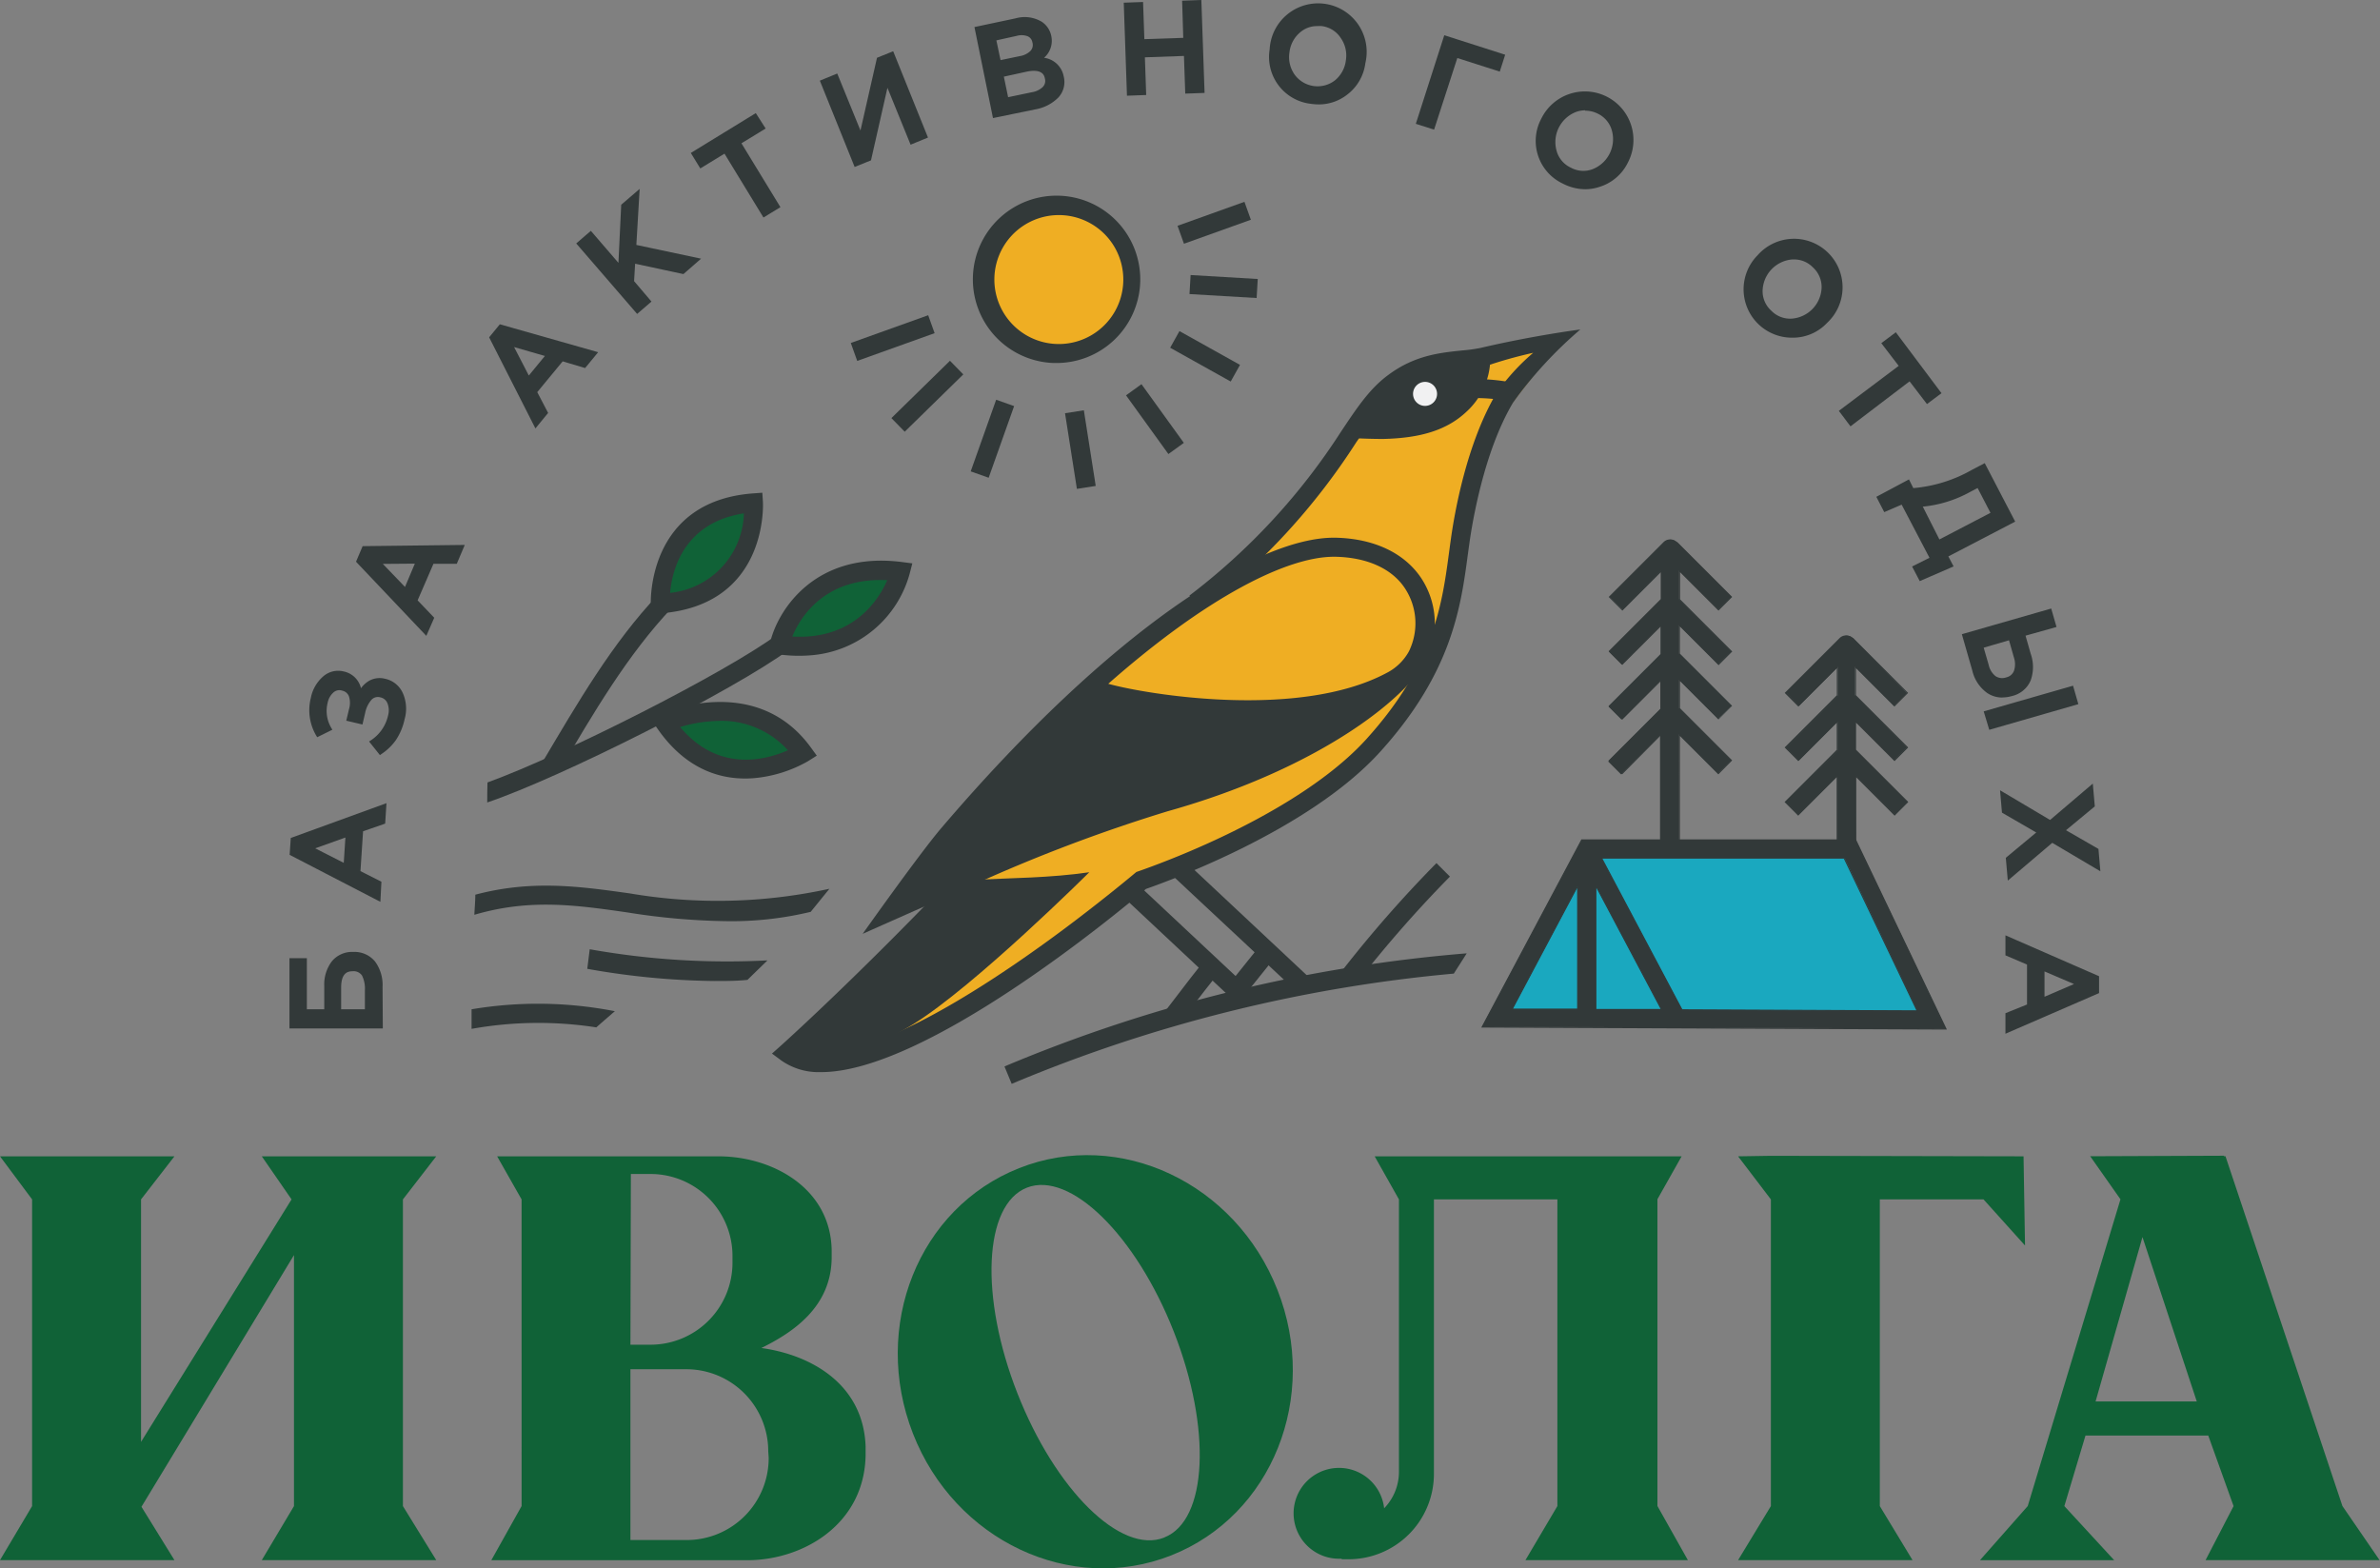 <?xml version="1.0" encoding="UTF-8"?> <svg xmlns="http://www.w3.org/2000/svg" viewBox="0 0 273.55 180.24"><rect x="0" y="0" width="273.55" height="180.24" fill="#808080" stroke="none"/> <defs> <style>.cls-1{fill:#1aa8bf;}.cls-2{fill:#efae23;}.cls-3{fill:#323939;}.cls-4{fill:#106237;}.cls-5{fill:#f1f1f2;}</style> </defs> <title>Ivolga (color)</title> <g id="Слой_2" data-name="Слой 2"> <g id="Слой_1-2" data-name="Слой 1"> <polygon class="cls-1" points="172.25 117.8 222.39 117.8 212.49 97.3 182.6 97.3 172.25 117.8"></polygon> <path class="cls-2" d="M137.93,69.92c14.52-13.27,20.79-25.1,25.79-26.95,5.78-2.14,7.72-1.13,7.72-1.13s4.06-3,7.56-2.09c.07,0-6.85,8.18-9.35,12.63-2,3.52-1.26,5.64-1.91,9.42s-1.36,13.19-9.33,23-26.51,15.86-26.51,15.86-30.65,26.43-39.76,19.75c.21-.19,8.88-7.8,20.23-19.93"></path> <path class="cls-2" d="M103.58,103.29s17.5-8.83,30-12.45c15.9-4.6,25.52-12.41,27-16.29,1.89-5-1.07-10.87-9-11C143.15,63.47,121.39,79.53,103.58,103.29Z"></path> <path class="cls-3" d="M125.63,79c.82.78,23.75,6.61,34.22-.54,0,0-12.5,9.18-21.78,12.12l-12.45,4-22.32,9.23C109.24,94.91,116.37,87.44,125.63,79Z"></path> <path class="cls-3" d="M170.48,41.44s-1.17,7.92-14,7.32C156.48,48.76,160.91,39.73,170.48,41.44Z"></path> <path class="cls-4" d="M89.67,73.39s2.44-9.27,13.68-6.56C103.35,66.83,100.51,76.17,89.67,73.39Z"></path> <path class="cls-4" d="M77.3,82.51s8.92-4.05,14.51,4.43C91.81,86.94,82.67,91.77,77.3,82.51Z"></path> <path class="cls-4" d="M76,68.81s.35-10.41,11.08-10.36C87.11,58.45,86.73,68.77,76,68.81Z"></path> <circle class="cls-2" cx="121.42" cy="32.31" r="7.91"></circle> <path class="cls-3" d="M90.66,121.13l21.15-20c4.53-.23,8.84-.22,13.39-.88,0,0-13.13,13.07-20.28,17.49C95.91,123.27,90.66,121.13,90.66,121.13Z"></path> <path class="cls-3" d="M121.21,41.72h-.16a9.62,9.62,0,1,1,10-9.21l-1.09,0,1.09,0A9.63,9.63,0,0,1,121.21,41.72Zm.43-17a7.41,7.41,0,1,0,.12,0Z"></path> <rect class="cls-3" x="135.47" y="24.5" width="8.17" height="2.19" transform="translate(-0.45 48.6) rotate(-19.72)"></rect> <rect class="cls-3" x="97.88" y="37.75" width="9.45" height="2.19" transform="translate(-7.09 36.91) rotate(-19.72)"></rect> <rect class="cls-3" x="101.88" y="44.45" width="9.42" height="2.19" transform="translate(-1.45 87.54) rotate(-44.38)"></rect> <rect class="cls-3" x="109.7" y="49.33" width="8.74" height="2.19" transform="translate(28.36 141.03) rotate(-70.44)"></rect> <rect class="cls-3" x="123.08" y="47.27" width="2.19" height="8.8" transform="translate(-6.51 19.88) rotate(-8.92)"></rect> <rect class="cls-3" x="131.64" y="44" width="2.19" height="8.32" transform="translate(-3.07 86.8) rotate(-35.82)"></rect> <rect class="cls-3" x="137.41" y="36.97" width="2.19" height="7.97" transform="translate(35.24 141.93) rotate(-60.83)"></rect> <rect class="cls-3" x="139.54" y="29.07" width="2.19" height="7.73" transform="translate(99.47 171.38) rotate(-86.62)"></rect> <path class="cls-4" d="M253.5,179.31h20l-4.27-6.22-13.44-40.2h-.21l.05-.06-15.39.06,3.48,4.95L233.06,173.1l-5.49,6.22H243l-5.73-6.22,2.43-8.11h14.11l2.91,8.11Zm-12.64-18.24,5.39-18.89,6.24,18.89Z"></path> <polygon class="cls-4" points="50.14 132.9 30.09 132.9 33.51 137.85 16.21 165.72 16.21 137.85 20.05 132.9 0 132.9 3.69 137.85 3.69 173.1 0 179.31 20.05 179.31 16.21 173.1 16.21 173.26 33.79 144.25 33.79 173.1 30.09 179.31 50.14 179.31 46.31 173.1 46.31 137.85 50.14 132.9"></polygon> <path class="cls-4" d="M87.51,154.93c3.69-1.82,8-4.73,8.08-10.31v-.93c-.12-7.15-6.83-10.79-13-10.79H57.14l2.81,4.95V173.1l-3.48,6.22H85.88c6.5,0,13.48-4.18,13.61-12.07v-1C99.24,159.09,93.24,155.72,87.51,154.93Zm-15-20h2.26a9.42,9.42,0,0,1,9.42,9.42v.78a9.42,9.42,0,0,1-9.42,9.42H72.46Zm15.84,32.61A9.42,9.42,0,0,1,78.88,177H72.46V157.37h6.42a9.42,9.42,0,0,1,9.42,9.42Z"></path> <path class="cls-4" d="M146.83,148.26c-4.83-12.3-18.13-18.58-29.7-14s-17,18.2-12.2,30.5,18.13,18.58,29.7,14S151.67,160.56,146.83,148.26Zm-13,28.45c-5,2-12.53-5.47-16.89-16.57s-3.88-21.69,1.09-23.64,12.53,5.47,16.89,16.57S138.79,174.75,133.83,176.7Z"></path> <polygon class="cls-4" points="216.06 173.1 216.06 137.85 227.98 137.85 232.75 143.15 232.58 132.9 203.54 132.84 199.77 132.9 203.54 137.85 203.54 173.1 199.77 179.31 219.82 179.31 216.06 173.1"></polygon> <path class="cls-4" d="M175.33,179.31H194l-3.5-6.22V137.83l2.78-4.93H158l2.79,4.95v31.32a6,6,0,0,1-1.7,4.18,5.22,5.22,0,1,0-5.19,5.8l.31,0v.06H155a9.81,9.81,0,0,0,9.81-9.81V137.85H179V173.1Z"></path> <path class="cls-3" d="M72.12,104.87a77.79,77.79,0,0,0,11.26,1,38.85,38.85,0,0,0,9.8-1.07l2.15-2.65a60.1,60.1,0,0,1-22.89.54c-5.8-.82-11.32-1.59-17.81.14,0,.78-.08,1.55-.11,2.31C60.85,103.28,66.1,104,72.12,104.87Z"></path> <path class="cls-3" d="M67.78,109.1l-.28,2.25a87.69,87.69,0,0,0,14.6,1.4c1.31,0,2.57,0,3.81-.13l2.3-2.24A89.69,89.69,0,0,1,67.78,109.1Z"></path> <path class="cls-3" d="M54.2,116c0,.85,0,1.6,0,2.25a43.53,43.53,0,0,1,14.34-.17c.61-.55,2.13-1.86,2.13-1.86A46,46,0,0,0,54.2,116Z"></path> <path class="cls-3" d="M93.37,75.3a16.87,16.87,0,0,1-3.94-.1L88.24,75l.28-1.17c.89-3.74,5.19-10.49,15.11-9.24l1.23.16-.31,1.2A12.79,12.79,0,0,1,93.37,75.3Zm-2.31-2.14c7,.4,9.92-4.19,10.92-6.48C94.81,66.33,92,70.9,91.06,73.16Z"></path> <path class="cls-3" d="M86.61,89.44c-3.42.26-7.66-.76-11.11-5.79l-.74-1.08L76,82c.11,0,10.85-4.8,17.19,3.9l.69.95-1,.63A15.23,15.23,0,0,1,86.61,89.44Zm-8.44-5.88c4.49,5.35,10,3.72,12.39,2.67a10.27,10.27,0,0,0-8.33-3.36A16,16,0,0,0,78.18,83.56Z"></path> <path class="cls-3" d="M64.24,88.7l-1.89-1.11c4-6.75,8.05-13.73,13.29-19.24l1.59,1.51C72.16,75.2,68.13,82.06,64.24,88.7Z"></path> <path class="cls-3" d="M74.86,70.58l-.06-1.12c0-.12-.49-11.82,11.72-12.75l1.1-.08.07,1.1c0,.12.64,11.78-11.72,12.76ZM85.5,59c-7,1.09-8.27,6.66-8.48,9.14A9.44,9.44,0,0,0,85.5,59Z"></path> <rect class="cls-3" x="140.87" y="110.89" width="5.4" height="2.19" transform="translate(-33.62 153.93) rotate(-51.27)"></rect> <path class="cls-3" d="M94.3,123.22a7.43,7.43,0,0,1-4.49-1.33l-1.08-.8,1-.89c.09-.08,8.72-7.81,20.32-20l1.59,1.51c-9.18,9.66-16.53,16.54-19.28,19.07,3.86,1.23,11.31-1.54,21.32-8,4.22-2.72,8.21-5.65,11.24-8,3.32-2.56,5.69-4.56,5.69-4.56s2.7-.91,6.17-2.39C142.73,95.3,151.72,90.79,157,85c7.84-8.65,8.75-15.52,9.56-21.59.06-.42.11-.83.17-1.24C167.16,59,168.55,51,172,45.18a25,25,0,0,1,4.22-4.63,50.85,50.85,0,0,0-5.48,1.54,24.38,24.38,0,0,1-2.73.42c-2.51.28-4.76.57-7.13,2.33-1.85,1.38-3.15,3.33-5,6a75.65,75.65,0,0,1-17.81,19.33l-1.36-1.72A73.69,73.69,0,0,0,154.1,49.66c1.85-2.77,3.32-5,5.47-6.57,3.06-2.28,6-2.55,8.46-2.81a18.31,18.31,0,0,0,2.13-.29c6.24-1.46,11.48-2.12,11.48-2.12a47.11,47.11,0,0,0-7.75,8.43c-3.34,5.62-4.67,13.76-5,16.12l-.17,1.23c-.81,6.07-1.81,13.62-10.1,22.77s-24.78,15-26.91,15.75C128.25,105.11,106.2,123.32,94.3,123.22Z"></path> <path class="cls-3" d="M163.34,66.43c-1.94-2.89-5.43-4.53-9.82-4.63h-.14c-8.71-.07-25.52,10.3-45.23,33.42-2.51,2.95-9,12.11-9,12.11s6.73-3,12.25-5.42a184.19,184.19,0,0,1,22.81-8.67c17.83-5,28.28-13.54,30-18A9.47,9.47,0,0,0,163.34,66.43ZM133.58,91.12c-9.62,2.7-22.07,8.24-28.48,11.23a194.39,194.39,0,0,1,20.46-22.12c2,.88,9.14,2.38,17.09,2.45a47.22,47.22,0,0,0,12.73-1.45A71.51,71.51,0,0,1,133.58,91.12Zm28.55-16.69a4.28,4.28,0,0,1-.24.52,6.08,6.08,0,0,1-2.51,2.39c-10.09,5.39-27.63,2.47-32,1.25,11.35-10,20.59-14.64,26-14.6h.12c3.66.08,6.52,1.38,8,3.66A7.3,7.3,0,0,1,162.13,74.43Z"></path> <rect class="cls-3" x="135.04" y="100" width="2.19" height="16.31" transform="translate(-35.87 133.58) rotate(-46.87)"></rect> <polygon class="cls-3" points="148.62 113.58 134.91 100.77 136.41 99.17 150.51 112.38 148.62 113.58"></polygon> <path class="cls-3" d="M135.7,117.44,134,116.11c1.88-2.47,4.19-5.48,4.55-5.81l.74.81.76.79C139.71,112.21,137.57,115,135.7,117.44Z"></path> <path class="cls-3" d="M159,50.45q-1.4,0-2.93-.07l.15-2.14c5.08.35,8.62-.39,10.84-2.47a6.36,6.36,0,0,0,2.07-4.16h2.15a8.41,8.41,0,0,1-2.75,5.73C166.31,49.42,163.32,50.35,159,50.45Z"></path> <path class="cls-3" d="M173.56,46.12a22.61,22.61,0,0,0-3.71-.37l0-2.19A24.55,24.55,0,0,1,174,44Z"></path> <path class="cls-5" d="M163.78,46.65h-.05a1.38,1.38,0,1,1,1.44-1.31h0a1.38,1.38,0,0,1-1.39,1.31Z"></path> <path class="cls-3" d="M167.09,111.9a170.89,170.89,0,0,0-50.81,12.67l-.83-2a173.17,173.17,0,0,1,53.13-13c-.42.68-1.16,1.81-1.48,2.33"></path> <path class="cls-3" d="M156.06,112.82l-1.74-1.34A141.84,141.84,0,0,1,165.1,99.2l1.55,1.55A139.43,139.43,0,0,0,156.06,112.82Z"></path> <path class="cls-3" d="M43.76,118H33.48v-7.66h1.63v5.87h2.36v-2.86a4.18,4.18,0,0,1,.82-2.72,2.8,2.8,0,0,1,2.29-1,2.85,2.85,0,0,1,2.35,1,4.33,4.33,0,0,1,.82,2.8Zm-1.62-1.79v-2.38a3.58,3.58,0,0,0-.36-1.82,1.37,1.37,0,0,0-1.27-.59q-1.51,0-1.51,2.08v2.7Z"></path> <path class="cls-3" d="M44,118.2H33.27v-8.07h2V116h2v-2.66a4.4,4.4,0,0,1,.87-2.85,3,3,0,0,1,2.45-1.08,3.06,3.06,0,0,1,2.51,1.09,4.55,4.55,0,0,1,.87,2.93Zm-10.28-.41h9.87v-4.36a4.15,4.15,0,0,0-.78-2.67,2.63,2.63,0,0,0-2.19-.94,2.58,2.58,0,0,0-2.13.93,4,4,0,0,0-.78,2.59v3.07H34.9v-5.87H33.69Zm8.66-1.38H38.79V113.5c0-1.89.93-2.29,1.72-2.29a1.56,1.56,0,0,1,1.45.69,3.73,3.73,0,0,1,.39,1.93ZM39.21,116h2.73v-2.17a3.41,3.41,0,0,0-.33-1.71,1.17,1.17,0,0,0-1.09-.49c-.56,0-1.31.19-1.31,1.88Z"></path> <path class="cls-3" d="M43.54,103.32l-10-5.19.11-1.67,10.62-3.84-.12,1.9-2.54.88-.32,4.85,2.41,1.22ZM39.7,99.49,39.93,96l-4.22,1.5Z"></path> <path class="cls-3" d="M43.72,103.65,33.29,98.25l.13-1.94,11-4-.15,2.35-2.54.88-.3,4.58,2.41,1.22ZM33.72,98l9.64,5,.09-1.4L41,100.38l.34-5.12,2.54-.88L44,92.93l-10.2,3.69Zm6.16,1.81-4.69-2.38,5-1.77ZM36.23,97.5l3.28,1.67.19-2.91Z"></path> <path class="cls-3" d="M36,80.24a4.14,4.14,0,0,1,1.35-2.35,2.4,2.4,0,0,1,2.16-.53,2.48,2.48,0,0,1,1.93,2.25,3.09,3.09,0,0,1,1.21-1.22,2.29,2.29,0,0,1,1.65-.17,2.67,2.67,0,0,1,1.86,1.51,4.18,4.18,0,0,1,.2,2.85,6.76,6.76,0,0,1-1,2.34,6.09,6.09,0,0,1-1.68,1.6l-1-1.24a4.8,4.8,0,0,0,2.11-3,2.38,2.38,0,0,0-.08-1.49,1.32,1.32,0,0,0-1-.82,1.21,1.21,0,0,0-1.25.37,3.44,3.44,0,0,0-.75,1.57L41.53,83l-1.46-.34.26-1.11a2.69,2.69,0,0,0,0-1.6,1.27,1.27,0,0,0-1-.8,1.24,1.24,0,0,0-1.14.28,2.3,2.3,0,0,0-.71,1.27A4,4,0,0,0,38,83.78l-1.37.67A5.53,5.53,0,0,1,36,80.24Z"></path> <path class="cls-3" d="M43.67,86.79l-1.25-1.57.19-.12a4.62,4.62,0,0,0,2-2.89,2.19,2.19,0,0,0-.07-1.36,1.11,1.11,0,0,0-.82-.7,1,1,0,0,0-1.05.31,3.26,3.26,0,0,0-.7,1.48l-.31,1.33-1.86-.44.31-1.31a2.51,2.51,0,0,0,0-1.48,1.07,1.07,0,0,0-.81-.67,1,1,0,0,0-1,.24,2.11,2.11,0,0,0-.64,1.16,3.81,3.81,0,0,0,.43,2.91l.11.19-1.74.86-.1-.16a5.75,5.75,0,0,1-.63-4.37,4.36,4.36,0,0,1,1.42-2.46,2.61,2.61,0,0,1,2.34-.57,2.57,2.57,0,0,1,2,1.93,3.11,3.11,0,0,1,1-.89,2.5,2.5,0,0,1,1.8-.19,2.88,2.88,0,0,1,2,1.62,4.4,4.4,0,0,1,.22,3,7,7,0,0,1-1,2.41,6.32,6.32,0,0,1-1.74,1.66ZM43,85.31l.73.92a5.86,5.86,0,0,0,1.47-1.45,6.59,6.59,0,0,0,.95-2.27A4,4,0,0,0,46,79.8a2.45,2.45,0,0,0-1.73-1.4,2.09,2.09,0,0,0-1.51.15,2.9,2.9,0,0,0-1.13,1.15l-.29.49-.09-.56a2.28,2.28,0,0,0-1.78-2.08,2.18,2.18,0,0,0-2,.49,4,4,0,0,0-1.28,2.24h0a5.35,5.35,0,0,0,.49,3.9l1-.49a4.21,4.21,0,0,1-.37-3,2.51,2.51,0,0,1,.77-1.38A1.44,1.44,0,0,1,39.41,79a1.47,1.47,0,0,1,1.1.92,2.9,2.9,0,0,1,0,1.73l-.21.92,1.06.25.22-.93a3.66,3.66,0,0,1,.8-1.67,1.41,1.41,0,0,1,1.45-.43,1.52,1.52,0,0,1,1.1.94A2.59,2.59,0,0,1,45,82.3,5,5,0,0,1,43,85.31Z"></path> <path class="cls-3" d="M48.94,72.71l-7.77-8.19L41.82,63l11.29-.14-.74,1.76H49.68l-1.89,4.48L49.66,71Zm-2.37-4.87,1.38-3.26-4.48,0Z"></path> <path class="cls-3" d="M49,73.08l-8.08-8.52.76-1.79,11.74-.14-.92,2.17H49.82L48,69,49.91,71Zm-7.6-8.61,7.47,7.87L49.42,71l-1.87-1.94,2-4.73h2.69L52.8,63,42,63.18Zm5.23,3.73L43,64.41l5.27,0ZM44,64.81l2.55,2.65,1.13-2.68Z"></path> <path class="cls-3" d="M61.58,48.87,56.46,38.8l1.06-1.29,10.87,3.09-1.21,1.47-2.58-.77L61.51,45l1.24,2.39Zm-.88-5.35,2.25-2.73-4.3-1.24Z"></path> <path class="cls-3" d="M61.54,49.24,56.22,38.77l1.23-1.5,11.3,3.21-1.5,1.82-2.58-.77-2.92,3.54L63,47.46ZM56.7,38.82l4.91,9.67.89-1.08L61.26,45l3.26-4,2.58.77L68,40.7l-10.43-3Zm4,5.07-2.42-4.67,5.06,1.46Zm-1.61-4,1.69,3.27,1.85-2.25Z"></path> <path class="cls-3" d="M73.25,35.79,66.55,28l1.37-1.18,3.37,3.92.34-7.11,1.68-1.45-.36,6.14,7.2,1.53-1.66,1.43-5.68-1.22-.14,2.29,1.94,2.26Z"></path> <path class="cls-3" d="M73.23,36.08l-7-8.1,1.68-1.45,3.17,3.68.32-6.68,2.12-1.82-.38,6.44,7.44,1.58L78.55,31.5,73,30.31l-.12,2,2,2.35ZM66.84,28l6.43,7.48,1.06-.91-1.86-2.17.16-2.61,5.81,1.25L79.7,30l-7-1.48.34-5.83-1.25,1.07-.36,7.53L67.9,27.11Z"></path> <path class="cls-3" d="M87.82,24.69l-4.48-7.34L80.56,19l-.87-1.43,7.12-4.34.87,1.43L84.9,16.4l4.48,7.34Z"></path> <path class="cls-3" d="M87.75,25l-4.48-7.34-2.78,1.7-1.09-1.78L86.87,13,88,14.77l-2.78,1.7,4.48,7.34Zm-4.34-7.91,4.48,7.34,1.2-.73-4.48-7.34,2.78-1.7-.66-1.08L80,17.68l.66,1.08Z"></path> <path class="cls-3" d="M98.34,18.92,94.51,9.39l1.65-.66,2.8,7,2-8.9,1.57-.63,3.84,9.53-1.65.66-2.79-6.95-2,8.88Z"></path> <path class="cls-3" d="M98.23,19.19l-4-9.92,2-.82L98.9,15l1.9-8.36,1.86-.75,4,9.92-2,.82L102,10.09l-1.89,8.34ZM94.77,9.5l3.68,9.15,1.29-.52,2.13-9.42,3,7.37,1.27-.51-3.68-9.15-1.28.51L99,16.37,96,9Z"></path> <path class="cls-3" d="M114.29,13.33,112.21,3.27l4.51-.94a3.64,3.64,0,0,1,2.82.35,2.35,2.35,0,0,1,1,1.56,2.45,2.45,0,0,1-1,2.54,2.57,2.57,0,0,1,2.51,2.06,2.41,2.41,0,0,1-.58,2.25A4.68,4.68,0,0,1,119,12.37Zm.53-6.18,2.42-.5A2.46,2.46,0,0,0,118.56,6a1.21,1.21,0,0,0,.29-1.15,1.13,1.13,0,0,0-.65-.85,2.23,2.23,0,0,0-1.38-.07l-2.54.53Zm.88,4.26,2.93-.61a2.51,2.51,0,0,0,1.36-.66A1.23,1.23,0,0,0,120.29,9q-.28-1.35-2.35-.92l-2.8.58Z"></path> <path class="cls-3" d="M114.13,13.57,112,3.11l4.72-1a3.85,3.85,0,0,1,3,.38,2.56,2.56,0,0,1,1.12,1.69A2.58,2.58,0,0,1,120,6.64a2.65,2.65,0,0,1,2.26,2.15,2.61,2.61,0,0,1-.63,2.43A4.9,4.9,0,0,1,119,12.57ZM112.45,3.43l2,9.66,4.46-.92a4.51,4.51,0,0,0,2.46-1.22,2.2,2.2,0,0,0,.53-2.07A2.36,2.36,0,0,0,119.57,7l-.48-.06.37-.3a2.24,2.24,0,0,0,.9-2.34,2.13,2.13,0,0,0-.94-1.43,3.46,3.46,0,0,0-2.66-.32Zm3.1,8.22-.66-3.16,3-.62c1.88-.39,2.45.37,2.59,1.08a1.43,1.43,0,0,1-.34,1.34,2.72,2.72,0,0,1-1.46.72Zm-.17-2.84.49,2.36,2.73-.57a2.33,2.33,0,0,0,1.25-.6,1,1,0,0,0,.24-1c-.06-.28-.24-1.15-2.11-.76Zm-.71-1.41L114,4.31l2.75-.57a2.44,2.44,0,0,1,1.51.08,1.33,1.33,0,0,1,.77,1,1.41,1.41,0,0,1-.35,1.33,2.67,2.67,0,0,1-1.42.7Zm-.15-2.76L115,6.91l2.21-.46a2.27,2.27,0,0,0,1.21-.58,1,1,0,0,0,.24-1,.92.92,0,0,0-.54-.7,2,2,0,0,0-1.25-.05Z"></path> <path class="cls-3" d="M129.73,10.78,129.37.51l1.81-.06.15,4.27,4.9-.17L136.08.27l1.81-.06.36,10.27-1.81.06-.15-4.33-4.9.17.15,4.33Z"></path> <path class="cls-3" d="M129.53,11,129.16.31l2.22-.08.15,4.27L136,4.35,135.87.08,138.08,0l.37,10.68-2.22.08-.15-4.33-4.49.16.15,4.33ZM129.59.71l.34,9.86,1.39,0-.15-4.33L136.48,6l.15,4.33,1.39,0L137.69.42l-1.39,0,.15,4.27-5.31.18L131,.66Z"></path> <path class="cls-3" d="M154.72,10.71a5.57,5.57,0,0,1-7.63-1.08,5.18,5.18,0,0,1-1-4,5.37,5.37,0,1,1,10.64,1.53A5.17,5.17,0,0,1,154.72,10.71Zm-6.1-2.06a3.27,3.27,0,0,0,2.33,1.41,3.24,3.24,0,0,0,2.61-.69,3.69,3.69,0,0,0,1.34-2.43,3.66,3.66,0,0,0-.61-2.71A3.27,3.27,0,0,0,152,2.82a3.24,3.24,0,0,0-2.61.69A3.69,3.69,0,0,0,148,5.95,3.66,3.66,0,0,0,148.62,8.66Z"></path> <path class="cls-3" d="M151.58,12a6.51,6.51,0,0,1-.93-.07,5.42,5.42,0,0,1-4.72-6.26,5.58,5.58,0,1,1,11,1.59,5.39,5.39,0,0,1-2.12,3.64h0A5.27,5.27,0,0,1,151.58,12Zm-.25-10.65a4.87,4.87,0,0,0-3,1,5,5,0,0,0-2,3.37,5.21,5.21,0,0,0,8.26,4.84h0a5,5,0,0,0,2-3.37,5,5,0,0,0-4.37-5.79A6.1,6.1,0,0,0,151.33,1.33Zm.17,9a4.1,4.1,0,0,1-.59,0,3.49,3.49,0,0,1-2.47-1.5,3.88,3.88,0,0,1-.65-2.85,3.9,3.9,0,0,1,1.41-2.56,3.67,3.67,0,0,1,5.24.76A3.88,3.88,0,0,1,155.1,7a3.9,3.9,0,0,1-1.41,2.56A3.38,3.38,0,0,1,151.5,10.31ZM151.39,3a2.94,2.94,0,0,0-1.92.69A3.5,3.5,0,0,0,148.21,6a3.48,3.48,0,0,0,.58,2.56,3.26,3.26,0,0,0,4.64.68,3.51,3.51,0,0,0,1.26-2.3,3.48,3.48,0,0,0-.58-2.56A3.05,3.05,0,0,0,151.93,3,3.79,3.79,0,0,0,151.39,3Z"></path> <path class="cls-3" d="M163,14.1l3.14-9.79,6.59,2.11L172.22,8l-4.88-1.56-2.64,8.23Z"></path> <path class="cls-3" d="M164.83,14.9l-2.1-.67L166,4.05l7,2.24-.62,1.94-4.88-1.56ZM163.25,14l1.31.42,2.64-8.23,4.88,1.56.37-1.16-6.19-2Z"></path> <path class="cls-3" d="M183.84,21.28A5.57,5.57,0,0,1,177,17.79a5.18,5.18,0,0,1,.37-4,5.37,5.37,0,1,1,9.57,4.89A5.17,5.17,0,0,1,183.84,21.28Zm-5.11-3.92a3.27,3.27,0,0,0,1.75,2.09,3.24,3.24,0,0,0,2.7.19A3.92,3.92,0,0,0,185.52,15a3.28,3.28,0,0,0-1.75-2.09,3.24,3.24,0,0,0-2.7-.19,3.91,3.91,0,0,0-2.35,4.63Z"></path> <path class="cls-3" d="M182.21,21.75a5.7,5.7,0,0,1-2.61-.66,5.42,5.42,0,0,1-2.45-7.45,5.58,5.58,0,1,1,9.94,5.07,5.39,5.39,0,0,1-3.19,2.75A5.32,5.32,0,0,1,182.21,21.75ZM182,11a4.9,4.9,0,0,0-1.56.26,5,5,0,0,0-3,2.55,5.21,5.21,0,0,0,6.25,7.25h0a5,5,0,0,0,3-2.55,5,5,0,0,0-2.27-6.89A5.3,5.3,0,0,0,182,11Zm0,9a3.62,3.62,0,0,1-1.66-.42,3.49,3.49,0,0,1-1.85-2.21A4.12,4.12,0,0,1,181,12.53a3.45,3.45,0,0,1,2.86.2,3.49,3.49,0,0,1,1.85,2.21,4.12,4.12,0,0,1-2.47,4.88A3.47,3.47,0,0,1,182,20Zm.17-7.32a3.05,3.05,0,0,0-1.06.2,3.71,3.71,0,0,0-2.22,4.38h0a3,3,0,0,0,1.64,2,3,3,0,0,0,2.53.18,3.71,3.71,0,0,0,2.22-4.38,3.05,3.05,0,0,0-1.64-2A3.2,3.2,0,0,0,182.21,12.72Z"></path> <path class="cls-3" d="M206.1,38.6a5.36,5.36,0,0,1-4-9.11A5.37,5.37,0,1,1,209.81,37,5.17,5.17,0,0,1,206.1,38.6Zm-3.74-5.25a3.47,3.47,0,0,0,3.58,3.48,3.91,3.91,0,0,0,3.6-3.74,3.27,3.27,0,0,0-1.06-2.51,3.24,3.24,0,0,0-2.52-1,3.91,3.91,0,0,0-3.6,3.74Z"></path> <path class="cls-3" d="M206,38.81a5.56,5.56,0,0,1-4-9.46,5.58,5.58,0,1,1,8,7.76,5.39,5.39,0,0,1-3.85,1.7Zm0-10.76h-.14a5.1,5.1,0,0,0-3.42,8.83,5,5,0,0,0,3.71,1.51h0a5.1,5.1,0,0,0,3.42-8.83A5,5,0,0,0,205.94,28.05Zm-.2,9a3.68,3.68,0,0,1-3.59-3.69A4.12,4.12,0,0,1,206,29.41a3.67,3.67,0,0,1,3.8,3.69A4.12,4.12,0,0,1,206,37Zm.43-7.23H206a3.71,3.71,0,0,0-3.41,3.54h0a3,3,0,0,0,1,2.35,3,3,0,0,0,2.37.91,3.71,3.71,0,0,0,3.41-3.54,3.05,3.05,0,0,0-1-2.35A3,3,0,0,0,206.17,29.82Z"></path> <path class="cls-3" d="M211.63,47.3l6.88-5.17-2-2.61,1.34-1,5,6.67-1.34,1-2-2.61-6.88,5.17Z"></path> <path class="cls-3" d="M212.69,49l-1.34-1.78,6.88-5.17-2-2.61,1.67-1.25,5.25,7-1.67,1.25-2-2.61Zm-.76-1.7.85,1.13,6.88-5.17,2,2.61,1-.76-4.76-6.34-1,.76,2,2.61Z"></path> <path class="cls-3" d="M215.9,57.21l3.39-1.76.46.89a16.24,16.24,0,0,0,7-2.17l1.29-.67,3.31,6.36-7.68,4,.59,1.13-3.5,1.54-.69-1.33,2-1-3.34-6.42-2,.86Zm4.73.83,2.19,4.21L229.06,59l-1.67-3.22-1,.54A13.27,13.27,0,0,1,220.63,58Z"></path> <path class="cls-3" d="M220.65,66.79l-.88-1.68,2-1L218.57,58l-2,.86-.91-1.76,3.75-2,.5,1A16.39,16.39,0,0,0,226.65,54l1.47-.77,3.5,6.72-7.68,4,.6,1.15Zm-.32-1.51.51,1L224,64.88l-.58-1.12,7.68-4-3.12-6-1.11.58a16.51,16.51,0,0,1-7.09,2.19h-.13l-.42-.82-3,1.57.55,1.06,2-.86,3.52,6.77Zm2.41-2.76-2.44-4.68h.33a13.13,13.13,0,0,0,5.62-1.69l1.22-.64,1.86,3.58ZM221,58.23,222.91,62l5.87-3.06-1.48-2.85-.86.45A14,14,0,0,1,221,58.23Z"></path> <path class="cls-3" d="M225.75,73l9.88-2.83.49,1.72-3.56,1,.65,2.27a4.36,4.36,0,0,1,0,2.94,2.87,2.87,0,0,1-2,1.66,3.09,3.09,0,0,1-2.65-.32A4.18,4.18,0,0,1,226.89,77Zm2,1.28.64,2.23a2.42,2.42,0,0,0,.86,1.38,1.59,1.59,0,0,0,1.41.17,1.42,1.42,0,0,0,1-.87,2.6,2.6,0,0,0,0-1.64l-.63-2.2Zm.5,7.6,9.88-2.83.49,1.72-9.88,2.83Z"></path> <path class="cls-3" d="M228.64,83.88,228,81.76l10.27-2.95.61,2.12Zm-.1-1.83.38,1.33,9.48-2.72L238,79.32Zm1.6-1.88a3.1,3.1,0,0,1-1.72-.51,4.39,4.39,0,0,1-1.73-2.59l-1.2-4.18,10.27-2.95.61,2.12-3.56,1,.59,2.07a4.57,4.57,0,0,1,0,3.07A3.08,3.08,0,0,1,231.24,80,4,4,0,0,1,230.15,80.16Zm-4.15-7,1.08,3.78a4,4,0,0,0,1.56,2.36,2.87,2.87,0,0,0,2.48.3A2.65,2.65,0,0,0,233,78.06a4.18,4.18,0,0,0,0-2.8l-.71-2.47,3.56-1-.38-1.33Zm4.12,5.21a1.62,1.62,0,0,1-.95-.29,2.62,2.62,0,0,1-.94-1.49l-.7-2.43,3.66-1,.69,2.4a2.81,2.81,0,0,1,0,1.77,1.62,1.62,0,0,1-1.15,1A2.31,2.31,0,0,1,230.12,78.37ZM228,74.44l.58,2a2.24,2.24,0,0,0,.78,1.27,1.39,1.39,0,0,0,1.24.14,1.22,1.22,0,0,0,.88-.75,2.42,2.42,0,0,0,0-1.51l-.57-2Z"></path> <path class="cls-3" d="M230.11,91.21l5.53,3.28,4.72-4,.18,2.12-3.45,2.86L241,97.7l.18,2.06-5.31-3.14-4.92,4.17-.18-2.12,3.64-3-4.11-2.37Z"></path> <path class="cls-3" d="M230.77,101.21l-.23-2.62,3.5-2.91L230.1,93.4l-.22-2.57,5.75,3.41,4.91-4.18.23,2.62-3.31,2.74,3.73,2.15.22,2.57-5.53-3.27Zm.2-2.45.14,1.62,4.72-4,5.09,3-.14-1.56-4.06-2.34,3.6-3-.14-1.62-4.53,3.86-5.31-3.15.14,1.56,4.27,2.46Z"></path> <path class="cls-3" d="M230.71,107.78l10.35,4.52V114l-10.35,4.52v-1.91l2.48-1v-4.86l-2.48-1.06Zm4.08,3.57v3.54l4.11-1.78Z"></path> <path class="cls-3" d="M230.5,118.81v-2.36l2.48-1v-4.59l-2.48-1.06v-2.3l10.76,4.7v1.94Zm.41-2.09v1.46l9.94-4.34v-1.4l-9.94-4.34v1.4l2.48,1.06v5.13Zm3.67-1.53V111l4.84,2.07Zm.41-3.54v2.91l3.39-1.46Z"></path> <path class="cls-3" d="M90.65,74.69l-1.31-1.76c-5.9,4.37-24.63,13.86-33.31,17Q56,91,56,92.23C64.41,89.4,84.46,79.28,90.65,74.69Z"></path> <path class="cls-3" d="M190.92,65.59v3.31l-6,6,1.48,1.48,4.48-4.48v3.31l-6,6,1.48,1.48,4.48-4.48v3.31l-6,6,1.48,1.48,4.48-4.48V97.48H193V84.4l4.48,4.48L199,87.41l-6-6V78.13l4.48,4.48L199,81.14l-6-6V71.86l4.48,4.48L199,74.87l-6-6V65.59l4.48,4.48L199,68.6l-6.27-6.27h0a1,1,0,0,0-1.44,0l0,0L185,68.6l1.48,1.48Z"></path> <path class="cls-3" d="M193.08,97.55h-2.23v-13L186.44,89l-1.57-1.57,6-6V78.3l-4.42,4.42-1.57-1.57,6-6V72l-4.42,4.42-1.57-1.57,6-6V65.76l-4.42,4.42-1.57-1.57,6.32-6.32,0,0A1.08,1.08,0,0,1,192,62h0a1.08,1.08,0,0,1,.71.29h0l.06,0,6.32,6.32-1.57,1.57-4.42-4.42v3.12l6,6-1.57,1.57L193.08,72v3.12l6,6-1.57,1.57-4.42-4.42v3.12l6,6L197.5,89l-4.42-4.42ZM191,97.42h2V84.23l4.55,4.55,1.38-1.38-5.93-5.93V78l4.55,4.55,1.38-1.38-5.93-5.93V71.7l4.55,4.55,1.38-1.38-5.93-5.93V65.43L197.5,70l1.38-1.38-6.17-6.17h0l-.06,0a.94.94,0,0,0-.66-.3,1,1,0,0,0-.68.26l0,0-6.22,6.22L186.44,70,191,65.43v3.51l-5.93,5.93,1.38,1.38L191,71.7V75.2l-5.93,5.93,1.38,1.38L191,78v3.51l-5.93,5.93,1.38,1.38L191,84.23Z"></path> <path class="cls-3" d="M205.23,92.17l1.48,1.48,4.48-4.48,0,8.25h2.11V89.16l4.48,4.48,1.48-1.48-6-6V82.9l4.48,4.48,1.48-1.48-6-6V76.63l4.48,4.49,1.48-1.48L213,73.37h0a1,1,0,0,0-1.44,0l0,0-6.27,6.27,1.48,1.48,4.49-4.49v3.31l-6,6,1.48,1.48,4.48-4.48v3.31Z"></path> <path class="cls-3" d="M213.35,97.48h-2.25v-.07l0-8.08-4.42,4.42-1.57-1.57,6-6V83.06l-4.42,4.42-1.57-1.57,6-6V76.79l-4.42,4.42-1.57-1.57,6.32-6.32,0,0a1.09,1.09,0,0,1,1.48,0h0l.06,0,6.32,6.32-1.57,1.57-4.42-4.42v3.12l6,6-1.57,1.57-4.42-4.42v3.12l6,6-1.57,1.57-4.42-4.42Zm-2.11-.14h2V89l4.55,4.55,1.38-1.38-5.93-5.93V82.73l4.55,4.55,1.38-1.38L213.22,80V76.46L217.77,81l1.38-1.38L213,73.46h0l-.06,0a1,1,0,0,0-1.34,0l0,0-6.22,6.22L206.71,81l4.55-4.55V80l-5.93,5.93,1.38,1.38,4.55-4.55v3.51l-5.93,5.93,1.38,1.38L211.27,89Z"></path> <path class="cls-3" d="M213.28,96.54H181.8L170.36,118l53.3.23Zm7.1,19.64-27.05-.12L184.06,98.6H212Zm-29.4-.13-7.56,0V101.79Zm-9.63-14.25V116l-7.55,0Z"></path> <path class="cls-3" d="M223.77,118.33h-.11l-53.41-.23,11.51-21.63h31.56l0,0Zm-53.3-.37,53.08.23L213.23,96.61H181.84Zm50-1.72h-.11l-27.09-.12,0,0-9.31-17.56H212l0,0ZM193.36,116l26.9.12-8.34-17.44H184.18Zm-2.27.13-7.75,0V101.51Zm-7.61-.17,7.38,0-7.38-13.92Zm-2.07.13-7.73,0,7.73-14.52Zm-7.5-.17,7.36,0V102.07Z"></path> </g> </g> </svg> 